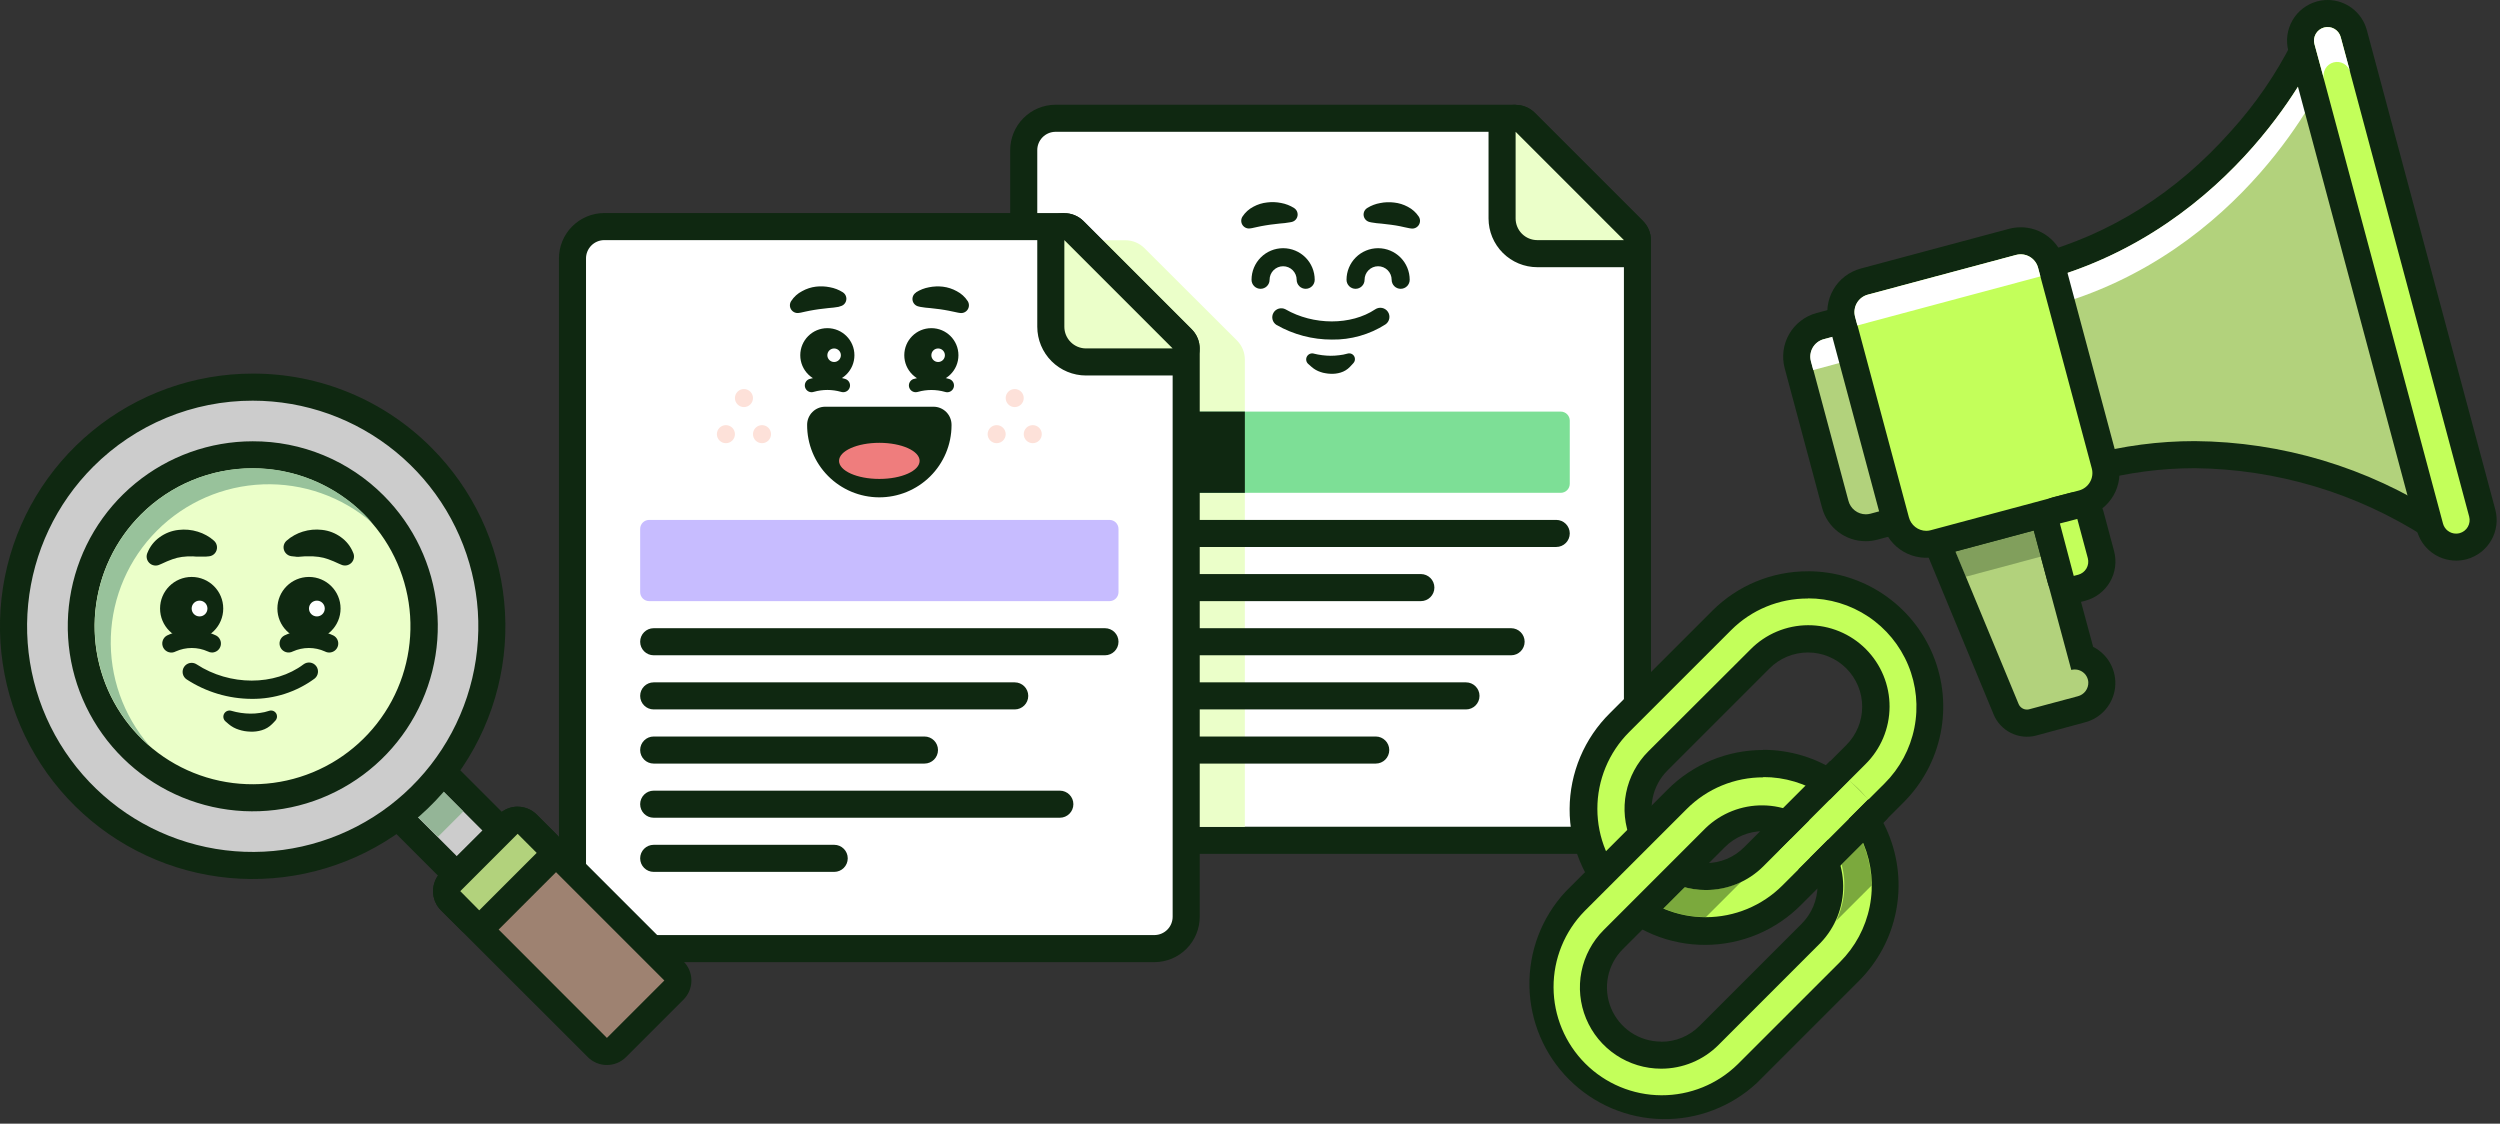 <svg xmlns="http://www.w3.org/2000/svg" width="554" height="249" viewBox="0 0 554 249" fill="none"><rect x="0" y="0" width="554" height="249" fill="#333333" stroke="none"/><g clip-path="url(#clip0_90_610)"><path d="M233.86 186.21C231.989 186.194 230.201 185.437 228.889 184.103C227.576 182.77 226.847 180.971 226.86 179.1V33.32C226.847 31.449 227.576 29.65 228.889 28.317C230.201 26.984 231.989 26.226 233.86 26.21H335.86C336.655 26.211 337.418 26.527 337.98 27.09L361.98 51.09C362.543 51.652 362.859 52.415 362.86 53.21V179.1C362.873 180.971 362.144 182.77 360.831 184.103C359.519 185.437 357.731 186.194 355.86 186.21H233.86Z" fill="white"></path><path d="M335.86 29.21L359.86 53.21V179.1C359.873 180.175 359.46 181.212 358.71 181.982C357.96 182.753 356.935 183.194 355.86 183.21H233.86C232.785 183.194 231.76 182.753 231.01 181.982C230.26 181.212 229.847 180.175 229.86 179.1V33.32C229.847 32.245 230.26 31.209 231.01 30.438C231.76 29.668 232.785 29.226 233.86 29.21H335.86ZM335.86 23.21H233.86C231.194 23.229 228.645 24.303 226.77 26.198C224.896 28.093 223.849 30.654 223.86 33.32V179.1C223.849 181.766 224.896 184.327 226.77 186.222C228.645 188.117 231.194 189.192 233.86 189.21H355.86C358.526 189.194 361.077 188.12 362.952 186.225C364.827 184.329 365.873 181.766 365.86 179.1V53.21C365.853 51.631 365.224 50.118 364.11 49L340.11 25C339.552 24.442 338.89 23.999 338.16 23.697C337.431 23.395 336.649 23.239 335.86 23.24V23.21Z" fill="#0F2811"></path><path d="M340.66 56.21C338.592 56.207 336.61 55.385 335.147 53.923C333.685 52.46 332.863 50.478 332.86 48.41V29.21C332.86 28.617 333.036 28.038 333.365 27.545C333.694 27.052 334.162 26.667 334.71 26.44C335.075 26.292 335.466 26.214 335.86 26.21C336.655 26.211 337.418 26.527 337.98 27.09L361.98 51.09C362.399 51.51 362.684 52.044 362.8 52.626C362.915 53.207 362.856 53.81 362.629 54.358C362.402 54.906 362.018 55.374 361.525 55.704C361.032 56.033 360.453 56.21 359.86 56.21H340.66Z" fill="#EBFFC9"></path><path d="M335.86 29.21L359.86 53.21H340.66C339.387 53.21 338.166 52.704 337.266 51.804C336.366 50.904 335.86 49.683 335.86 48.41V29.21ZM335.86 23.21C335.074 23.21 334.295 23.366 333.57 23.67C332.473 24.123 331.535 24.891 330.875 25.877C330.214 26.863 329.861 28.023 329.86 29.21V48.41C329.863 51.274 331.001 54.019 333.026 56.044C335.051 58.069 337.796 59.207 340.66 59.21H359.86C361.041 59.205 362.194 58.852 363.174 58.195C364.155 57.538 364.92 56.606 365.374 55.516C365.828 54.426 365.95 53.226 365.725 52.067C365.5 50.908 364.938 49.841 364.11 49L340.11 25C339.552 24.442 338.89 23.999 338.16 23.697C337.431 23.395 336.649 23.239 335.86 23.24V23.21Z" fill="#0F2811"></path><path d="M310.39 64C309.86 64 309.351 63.789 308.976 63.414C308.601 63.039 308.39 62.53 308.39 62C308.39 61.204 308.074 60.441 307.511 59.879C306.949 59.316 306.186 59 305.39 59C304.594 59 303.831 59.316 303.269 59.879C302.706 60.441 302.39 61.204 302.39 62C302.39 62.53 302.179 63.039 301.804 63.414C301.429 63.789 300.92 64 300.39 64C299.86 64 299.351 63.789 298.976 63.414C298.601 63.039 298.39 62.53 298.39 62C298.39 60.144 299.127 58.363 300.44 57.05C301.753 55.737 303.533 55 305.39 55C307.246 55 309.027 55.737 310.34 57.05C311.652 58.363 312.39 60.144 312.39 62C312.39 62.53 312.179 63.039 311.804 63.414C311.429 63.789 310.92 64 310.39 64Z" fill="#0F2811"></path><path d="M303 46.08C303.866 45.543 304.826 45.176 305.83 45C306.843 44.794 307.884 44.754 308.91 44.88C309.986 44.992 311.029 45.315 311.98 45.83C312.959 46.335 313.792 47.082 314.4 48C314.581 48.28 314.677 48.607 314.676 48.941C314.674 49.274 314.576 49.6 314.393 49.879C314.209 50.158 313.949 50.377 313.643 50.511C313.337 50.644 312.999 50.685 312.67 50.63L312.28 50.57C311.49 50.44 310.89 50.25 310.28 50.14C309.67 50.03 309.01 49.89 308.28 49.81L306.17 49.56C305.416 49.511 304.665 49.421 303.92 49.29L303.5 49.2C303.065 49.102 302.686 48.838 302.444 48.464C302.201 48.091 302.113 47.637 302.2 47.2C302.247 46.968 302.343 46.748 302.481 46.555C302.619 46.362 302.795 46.2 303 46.08Z" fill="#0F2811"></path><path d="M289.34 64C288.81 64 288.301 63.789 287.926 63.414C287.551 63.039 287.34 62.53 287.34 62C287.34 61.204 287.024 60.441 286.461 59.879C285.899 59.316 285.136 59 284.34 59C283.544 59 282.781 59.316 282.219 59.879C281.656 60.441 281.34 61.204 281.34 62C281.34 62.53 281.129 63.039 280.754 63.414C280.379 63.789 279.87 64 279.34 64C278.81 64 278.301 63.789 277.926 63.414C277.551 63.039 277.34 62.53 277.34 62C277.34 60.144 278.077 58.363 279.39 57.05C280.703 55.737 282.483 55 284.34 55C286.196 55 287.977 55.737 289.29 57.05C290.602 58.363 291.34 60.144 291.34 62C291.34 62.53 291.129 63.039 290.754 63.414C290.379 63.789 289.87 64 289.34 64Z" fill="#0F2811"></path><path d="M285.81 49.27C285.065 49.401 284.314 49.491 283.56 49.54L281.45 49.79C280.77 49.87 280.14 50.01 279.45 50.12C278.76 50.23 278.19 50.42 277.45 50.55L277.06 50.61C276.733 50.667 276.396 50.627 276.091 50.495C275.786 50.364 275.526 50.147 275.343 49.87C275.159 49.593 275.06 49.269 275.058 48.937C275.056 48.605 275.15 48.279 275.33 48C275.933 47.072 276.767 46.318 277.75 45.81C278.7 45.292 279.744 44.969 280.82 44.86C281.843 44.734 282.88 44.775 283.89 44.98C284.913 45.165 285.891 45.545 286.77 46.1C287.15 46.341 287.419 46.722 287.518 47.161C287.618 47.599 287.539 48.059 287.3 48.44C287.182 48.63 287.028 48.793 286.846 48.922C286.664 49.051 286.458 49.142 286.24 49.19L285.81 49.27Z" fill="#0F2811"></path><path d="M295.15 75.25C290.84 75.26 286.602 74.139 282.86 72C282.425 71.723 282.113 71.289 281.99 70.788C281.868 70.287 281.943 69.758 282.201 69.311C282.459 68.865 282.88 68.535 283.376 68.391C283.871 68.248 284.403 68.301 284.86 68.54C291.04 72.11 299.4 72.13 304.76 68.54C304.981 68.393 305.228 68.291 305.488 68.239C305.748 68.188 306.016 68.188 306.276 68.24C306.536 68.292 306.783 68.395 307.003 68.542C307.224 68.69 307.413 68.879 307.56 69.1C307.707 69.321 307.809 69.568 307.861 69.828C307.912 70.088 307.912 70.356 307.86 70.616C307.808 70.876 307.705 71.123 307.558 71.344C307.41 71.564 307.221 71.753 307 71.9C303.462 74.151 299.343 75.316 295.15 75.25Z" fill="#0F2811"></path><path d="M291.12 78.36C292.347 78.665 293.606 78.826 294.87 78.84C295.498 78.84 296.126 78.8 296.75 78.72C297.376 78.656 297.995 78.536 298.6 78.36C298.761 78.309 298.93 78.291 299.098 78.306C299.266 78.322 299.429 78.371 299.578 78.45C299.727 78.529 299.859 78.637 299.966 78.767C300.072 78.898 300.152 79.048 300.2 79.21C300.266 79.425 300.275 79.653 300.226 79.872C300.177 80.091 300.071 80.294 299.92 80.46L299.13 81.31C298.565 81.896 297.859 82.327 297.08 82.56C296.361 82.779 295.61 82.871 294.86 82.83C294.484 82.82 294.109 82.78 293.74 82.71C293.368 82.659 293.003 82.569 292.65 82.44C291.912 82.206 291.231 81.821 290.65 81.31L289.9 80.65C289.673 80.448 289.521 80.175 289.469 79.876C289.417 79.576 289.469 79.268 289.615 79.002C289.762 78.736 289.995 78.527 290.275 78.41C290.556 78.294 290.868 78.276 291.16 78.36H291.12Z" fill="#0F2811"></path><path d="M274.11 75.45L253.62 55C252.496 53.874 250.971 53.241 249.38 53.24H237.86V183.24H275.86V79.7C275.862 78.911 275.708 78.13 275.408 77.401C275.108 76.671 274.667 76.009 274.11 75.45Z" fill="#EBFFC9"></path><path d="M345.86 91.21H243.86C242.755 91.21 241.86 92.106 241.86 93.21V107.21C241.86 108.315 242.755 109.21 243.86 109.21H345.86C346.964 109.21 347.86 108.315 347.86 107.21V93.21C347.86 92.106 346.964 91.21 345.86 91.21Z" fill="#7DDF96"></path><g style="mix-blend-mode:overlay"><path d="M275.86 91.21H237.86V109.21H275.86V91.21Z" fill="#0F2811"></path></g><path d="M344.86 115.21H244.86C243.203 115.21 241.86 116.553 241.86 118.21C241.86 119.867 243.203 121.21 244.86 121.21H344.86C346.517 121.21 347.86 119.867 347.86 118.21C347.86 116.553 346.517 115.21 344.86 115.21Z" fill="#0F2811"></path><path d="M324.86 151.21H244.86C243.203 151.21 241.86 152.553 241.86 154.21C241.86 155.867 243.203 157.21 244.86 157.21H324.86C326.517 157.21 327.86 155.867 327.86 154.21C327.86 152.553 326.517 151.21 324.86 151.21Z" fill="#0F2811"></path><path d="M304.86 163.21H244.86C243.203 163.21 241.86 164.553 241.86 166.21C241.86 167.867 243.203 169.21 244.86 169.21H304.86C306.517 169.21 307.86 167.867 307.86 166.21C307.86 164.553 306.517 163.21 304.86 163.21Z" fill="#0F2811"></path><path d="M334.86 139.21H244.86C243.203 139.21 241.86 140.553 241.86 142.21C241.86 143.867 243.203 145.21 244.86 145.21H334.86C336.517 145.21 337.86 143.867 337.86 142.21C337.86 140.553 336.517 139.21 334.86 139.21Z" fill="#0F2811"></path><path d="M314.86 127.21H244.86C243.203 127.21 241.86 128.553 241.86 130.21C241.86 131.867 243.203 133.21 244.86 133.21H314.86C316.517 133.21 317.86 131.867 317.86 130.21C317.86 128.553 316.517 127.21 314.86 127.21Z" fill="#0F2811"></path><path d="M133.86 210.21C131.989 210.194 130.201 209.437 128.889 208.103C127.576 206.77 126.847 204.971 126.86 203.1V57.32C126.847 55.449 127.576 53.65 128.889 52.317C130.201 50.984 131.989 50.226 133.86 50.21H235.86C236.655 50.211 237.418 50.527 237.98 51.09L261.98 75.09C262.543 75.652 262.859 76.415 262.86 77.21V203.1C262.873 204.971 262.144 206.77 260.831 208.103C259.519 209.437 257.731 210.194 255.86 210.21H133.86Z" fill="white"></path><path d="M235.86 53.21L259.86 77.21V203.1C259.873 204.175 259.46 205.212 258.71 205.982C257.96 206.753 256.935 207.194 255.86 207.21H133.86C132.785 207.194 131.76 206.753 131.01 205.982C130.26 205.212 129.847 204.175 129.86 203.1V57.32C129.847 56.245 130.26 55.209 131.01 54.438C131.76 53.667 132.785 53.226 133.86 53.21H235.86ZM235.86 47.21H133.86C131.194 47.229 128.645 48.303 126.77 50.198C124.896 52.093 123.849 54.654 123.86 57.32V203.1C123.849 205.766 124.896 208.327 126.77 210.222C128.645 212.117 131.194 213.192 133.86 213.21H255.86C258.526 213.194 261.077 212.12 262.952 210.225C264.827 208.329 265.873 205.766 265.86 203.1V77.21C265.853 75.631 265.224 74.118 264.11 73L240.11 49C239.552 48.442 238.89 47.999 238.16 47.697C237.431 47.395 236.649 47.239 235.86 47.24V47.21Z" fill="#0F2811"></path><path d="M240.66 80.21C238.592 80.207 236.61 79.385 235.147 77.923C233.685 76.46 232.863 74.478 232.86 72.41V53.21C232.86 52.617 233.036 52.038 233.365 51.545C233.694 51.052 234.162 50.667 234.71 50.44C235.075 50.292 235.466 50.214 235.86 50.21C236.655 50.211 237.418 50.527 237.98 51.09L261.98 75.09C262.399 75.51 262.684 76.044 262.8 76.626C262.915 77.207 262.856 77.81 262.629 78.358C262.402 78.906 262.018 79.374 261.525 79.704C261.032 80.033 260.453 80.21 259.86 80.21H240.66Z" fill="#EBFFC9"></path><path d="M235.86 53.21L259.86 77.21H240.66C240.03 77.21 239.405 77.086 238.823 76.845C238.241 76.603 237.712 76.25 237.266 75.804C236.82 75.359 236.467 74.829 236.225 74.247C235.984 73.665 235.86 73.04 235.86 72.41V53.21ZM235.86 47.21C235.074 47.21 234.295 47.366 233.57 47.67C232.473 48.123 231.535 48.891 230.875 49.877C230.214 50.863 229.861 52.023 229.86 53.21V72.41C229.863 75.274 231.001 78.019 233.026 80.044C235.051 82.069 237.796 83.207 240.66 83.21H259.86C261.041 83.205 262.194 82.852 263.174 82.195C264.155 81.538 264.92 80.606 265.374 79.516C265.828 78.426 265.95 77.226 265.725 76.067C265.5 74.908 264.938 73.841 264.11 73L240.11 49C239.552 48.442 238.89 47.999 238.16 47.697C237.431 47.395 236.649 47.239 235.86 47.24V47.21Z" fill="#0F2811"></path><path d="M245.86 115.21H143.86C142.755 115.21 141.86 116.106 141.86 117.21V131.21C141.86 132.315 142.755 133.21 143.86 133.21H245.86C246.964 133.21 247.86 132.315 247.86 131.21V117.21C247.86 116.106 246.964 115.21 245.86 115.21Z" fill="#C7BCFF"></path><path d="M244.86 139.21H144.86C143.203 139.21 141.86 140.553 141.86 142.21C141.86 143.867 143.203 145.21 144.86 145.21H244.86C246.517 145.21 247.86 143.867 247.86 142.21C247.86 140.553 246.517 139.21 244.86 139.21Z" fill="#0F2811"></path><path d="M234.86 175.21H144.86C143.203 175.21 141.86 176.553 141.86 178.21C141.86 179.867 143.203 181.21 144.86 181.21H234.86C236.517 181.21 237.86 179.867 237.86 178.21C237.86 176.553 236.517 175.21 234.86 175.21Z" fill="#0F2811"></path><path d="M184.86 187.21H144.86C143.203 187.21 141.86 188.553 141.86 190.21C141.86 191.867 143.203 193.21 144.86 193.21H184.86C186.517 193.21 187.86 191.867 187.86 190.21C187.86 188.553 186.517 187.21 184.86 187.21Z" fill="#0F2811"></path><path d="M204.86 163.21H144.86C143.203 163.21 141.86 164.553 141.86 166.21C141.86 167.867 143.203 169.21 144.86 169.21H204.86C206.517 169.21 207.86 167.867 207.86 166.21C207.86 164.553 206.517 163.21 204.86 163.21Z" fill="#0F2811"></path><path d="M224.86 151.21H144.86C143.203 151.21 141.86 152.553 141.86 154.21C141.86 155.867 143.203 157.21 144.86 157.21H224.86C226.517 157.21 227.86 155.867 227.86 154.21C227.86 152.553 226.517 151.21 224.86 151.21Z" fill="#0F2811"></path><path d="M378 206.23C372.658 206.231 367.436 204.648 362.995 201.681C358.553 198.713 355.092 194.495 353.048 189.56C351.004 184.625 350.47 179.194 351.514 173.956C352.557 168.717 355.131 163.905 358.91 160.13L381.53 137.51C384.037 135.002 387.013 133.013 390.289 131.656C393.565 130.298 397.076 129.6 400.621 129.599C404.167 129.599 407.678 130.297 410.954 131.653C414.231 133.01 417.207 134.998 419.715 137.505C422.222 140.012 424.212 142.988 425.569 146.264C426.926 149.54 427.625 153.051 427.626 156.596C427.626 160.142 426.928 163.653 425.572 166.93C424.215 170.206 422.227 173.182 419.72 175.69L397.09 198.32C394.589 200.835 391.614 202.83 388.337 204.187C385.06 205.545 381.547 206.239 378 206.23ZM400.63 141.6C398.655 141.593 396.698 141.978 394.873 142.733C393.049 143.489 391.392 144.599 390 146L367.37 168.63C365.977 170.023 364.873 171.677 364.119 173.498C363.366 175.318 362.978 177.269 362.979 179.239C362.979 181.209 363.368 183.159 364.122 184.979C364.876 186.799 365.982 188.452 367.375 189.845C370.189 192.658 374.005 194.237 377.983 194.236C379.953 194.236 381.904 193.847 383.724 193.093C385.544 192.339 387.197 191.233 388.59 189.84L411.21 167.21C413.305 165.112 414.732 162.441 415.309 159.533C415.887 156.625 415.59 153.611 414.456 150.872C413.321 148.132 411.401 145.791 408.937 144.142C406.472 142.494 403.575 141.613 400.61 141.61L400.63 141.6Z" fill="#C3FF5A"></path><path d="M400.63 132.6C405.385 132.588 410.037 133.99 413.994 136.626C417.952 139.262 421.037 143.015 422.859 147.408C424.68 151.8 425.155 156.635 424.225 161.298C423.294 165.962 420.998 170.243 417.63 173.6L395 196.2C390.498 200.709 384.389 203.244 378.018 203.249C371.646 203.254 365.534 200.727 361.025 196.225C356.516 191.723 353.981 185.614 353.976 179.243C353.971 172.871 356.498 166.759 361 162.25L383.63 139.63C385.86 137.398 388.511 135.63 391.429 134.429C394.347 133.227 397.474 132.616 400.63 132.63M378 197.23C380.362 197.239 382.702 196.782 384.886 195.884C387.071 194.987 389.057 193.667 390.73 192L413.35 169.38C415.044 167.714 416.392 165.729 417.315 163.539C418.238 161.35 418.718 158.999 418.728 156.623C418.739 154.247 418.278 151.893 417.374 149.695C416.469 147.498 415.139 145.502 413.459 143.821C411.779 142.141 409.783 140.809 407.586 139.904C405.389 138.999 403.035 138.537 400.659 138.547C398.283 138.556 395.932 139.035 393.742 139.958C391.552 140.88 389.567 142.227 387.9 143.92L365.27 166.5C362.752 169.017 361.037 172.225 360.342 175.717C359.647 179.21 360.003 182.829 361.366 186.119C362.729 189.409 365.037 192.22 367.997 194.198C370.958 196.176 374.439 197.231 378 197.23ZM400.63 126.6C396.688 126.589 392.783 127.359 389.141 128.866C385.499 130.373 382.191 132.587 379.41 135.38L356.79 158C353.967 160.777 351.721 164.086 350.183 167.735C348.645 171.384 347.844 175.302 347.827 179.262C347.811 183.222 348.578 187.147 350.086 190.809C351.594 194.471 353.811 197.798 356.611 200.599C359.411 203.399 362.738 205.618 366.4 207.126C370.061 208.635 373.986 209.403 377.946 209.388C381.906 209.372 385.824 208.572 389.473 207.035C393.123 205.498 396.432 203.253 399.21 200.43L421.84 177.8C426.034 173.605 428.89 168.26 430.047 162.441C431.204 156.622 430.61 150.591 428.34 145.11C426.07 139.629 422.226 134.945 417.294 131.648C412.361 128.352 406.562 126.591 400.63 126.59V126.6ZM378 191.23C375.625 191.232 373.303 190.529 371.328 189.211C369.353 187.892 367.813 186.017 366.904 183.824C365.995 181.63 365.758 179.215 366.222 176.886C366.685 174.557 367.83 172.418 369.51 170.74L392.14 148.11C393.256 146.994 394.581 146.108 396.04 145.504C397.498 144.9 399.061 144.589 400.64 144.589C402.219 144.589 403.782 144.9 405.24 145.504C406.699 146.108 408.024 146.994 409.14 148.11C410.256 149.226 411.142 150.551 411.746 152.01C412.35 153.468 412.661 155.031 412.661 156.61C412.661 158.189 412.35 159.752 411.746 161.21C411.142 162.669 410.256 163.994 409.14 165.11L386.51 187.74C385.4 188.859 384.079 189.747 382.623 190.351C381.167 190.955 379.606 191.264 378.03 191.26L378 191.23Z" fill="#0F2811"></path><path d="M368.1 245.82C362.76 245.821 357.539 244.239 353.098 241.273C348.657 238.307 345.195 234.09 343.151 229.157C341.106 224.223 340.571 218.794 341.612 213.556C342.653 208.318 345.224 203.507 349 199.73L371.63 177.1C376.694 172.037 383.562 169.193 390.723 169.194C397.885 169.195 404.752 172.041 409.815 177.105C414.878 182.169 417.722 189.037 417.721 196.199C417.72 203.36 414.874 210.227 409.81 215.29L387.18 237.92C384.68 240.433 381.706 242.425 378.431 243.781C375.156 245.137 371.645 245.83 368.1 245.82ZM390.73 181.2C388.759 181.194 386.807 181.579 384.985 182.333C383.164 183.086 381.511 184.193 380.12 185.59L357.49 208.22C354.677 211.034 353.098 214.85 353.099 218.829C353.1 222.807 354.681 226.622 357.495 229.435C360.309 232.248 364.125 233.827 368.103 233.826C372.082 233.825 375.897 232.244 378.71 229.43L401.33 206.8C403.425 204.702 404.852 202.031 405.429 199.123C406.007 196.215 405.71 193.201 404.576 190.462C403.441 187.722 401.521 185.381 399.057 183.732C396.592 182.084 393.695 181.203 390.73 181.2Z" fill="#C3FF5A"></path><path d="M390.73 172.2C395.485 172.188 400.137 173.59 404.095 176.226C408.052 178.862 411.137 182.615 412.959 187.008C414.78 191.4 415.256 196.235 414.325 200.898C413.394 205.562 411.098 209.843 407.73 213.2L385.1 235.82C380.587 240.26 374.502 242.737 368.17 242.712C361.839 242.686 355.775 240.159 351.298 235.682C346.821 231.205 344.294 225.141 344.268 218.81C344.243 212.478 346.72 206.393 351.16 201.88L373.79 179.26C376.021 177.028 378.671 175.26 381.589 174.058C384.507 172.857 387.634 172.246 390.79 172.26M368.1 236.82C370.465 236.824 372.807 236.361 374.991 235.457C377.176 234.552 379.16 233.224 380.83 231.55L403.45 208.92C406.706 205.521 408.502 200.982 408.451 196.275C408.401 191.568 406.509 187.068 403.18 183.74C399.852 180.411 395.352 178.519 390.645 178.469C385.938 178.418 381.399 180.214 378 183.47L355.37 206.1C352.855 208.618 351.143 211.825 350.45 215.315C349.757 218.806 350.115 222.423 351.477 225.711C352.839 228.998 355.145 231.808 358.104 233.786C361.063 235.763 364.541 236.819 368.1 236.82ZM390.73 166.2C386.787 166.192 382.881 166.965 379.239 168.475C375.597 169.986 372.29 172.204 369.51 175L346.89 197.63C341.624 203.325 338.768 210.838 338.921 218.593C339.075 226.349 342.227 233.743 347.715 239.224C353.203 244.706 360.601 247.849 368.356 247.993C376.111 248.138 383.621 245.273 389.31 240L411.94 217.37C416.134 213.174 418.99 207.83 420.147 202.011C421.304 196.192 420.71 190.161 418.44 184.68C416.17 179.199 412.326 174.515 407.394 171.218C402.461 167.921 396.662 166.161 390.73 166.16V166.2ZM368.1 230.82C365.727 230.82 363.408 230.116 361.435 228.798C359.462 227.481 357.924 225.607 357.015 223.415C356.107 221.224 355.868 218.812 356.33 216.484C356.792 214.157 357.933 212.019 359.61 210.34L382.24 187.71C383.356 186.594 384.681 185.708 386.14 185.104C387.598 184.5 389.161 184.189 390.74 184.189C392.319 184.189 393.882 184.5 395.34 185.104C396.799 185.708 398.124 186.594 399.24 187.71C400.356 188.826 401.242 190.151 401.846 191.61C402.45 193.068 402.761 194.631 402.761 196.21C402.761 197.789 402.45 199.352 401.846 200.81C401.242 202.269 400.356 203.594 399.24 204.71L376.61 227.34C375.5 228.458 374.178 229.344 372.722 229.946C371.267 230.549 369.705 230.856 368.13 230.85L368.1 230.82Z" fill="#0F2811"></path><path d="M414.063 177.098L409.82 172.856L394.264 188.412L398.507 192.655L414.063 177.098Z" fill="#C3FF5A"></path><path d="M414.058 177.107L398.502 192.663L402.744 196.906L418.301 181.35L414.058 177.107Z" fill="#0F2811"></path><g style="mix-blend-mode:multiply" opacity="0.4"><path d="M406.9 204.06L414.73 196.24C414.73 193.007 414.081 189.807 412.82 186.83L408.1 191.55C409.216 195.729 408.79 200.17 406.9 204.06Z" fill="#0F2811"></path></g><g style="mix-blend-mode:multiply" opacity="0.4"><path d="M373.35 196.6L368.63 201.32C371.607 202.581 374.807 203.227 378.04 203.22L385.87 195.4C381.977 197.292 377.532 197.719 373.35 196.6Z" fill="#0F2811"></path></g><path d="M405.576 168.617L390.019 184.173L394.262 188.416L409.818 172.86L405.576 168.617Z" fill="#0F2811"></path><path d="M202.89 86.91C202.539 86.905 202.201 86.777 201.935 86.549C201.668 86.32 201.49 86.005 201.432 85.659C201.374 85.313 201.439 84.957 201.616 84.654C201.792 84.351 202.07 84.12 202.4 84C205.01 83.226 207.789 83.226 210.4 84C210.777 84.133 211.085 84.409 211.258 84.769C211.43 85.129 211.453 85.543 211.32 85.92C211.187 86.297 210.911 86.605 210.55 86.778C210.19 86.95 209.777 86.973 209.4 86.84C207.439 86.284 205.361 86.284 203.4 86.84C203.235 86.889 203.063 86.913 202.89 86.91Z" fill="#0F2811"></path><path d="M206.39 84.72C209.704 84.72 212.39 82.034 212.39 78.72C212.39 75.406 209.704 72.72 206.39 72.72C203.076 72.72 200.39 75.406 200.39 78.72C200.39 82.034 203.076 84.72 206.39 84.72Z" fill="#0F2811"></path><path d="M207.89 80.22C208.718 80.22 209.39 79.549 209.39 78.72C209.39 77.892 208.718 77.22 207.89 77.22C207.062 77.22 206.39 77.892 206.39 78.72C206.39 79.549 207.062 80.22 207.89 80.22Z" fill="white"></path><path d="M203 64.78C203.875 64.224 204.85 63.844 205.87 63.66C206.883 63.456 207.923 63.412 208.95 63.53C210.028 63.663 211.07 64.002 212.02 64.53C213.003 65.037 213.837 65.792 214.44 66.72C214.621 67 214.717 67.327 214.716 67.661C214.714 67.994 214.616 68.32 214.433 68.599C214.249 68.878 213.989 69.097 213.683 69.231C213.377 69.364 213.039 69.405 212.71 69.35L212.32 69.29C211.53 69.15 210.93 68.97 210.27 68.86C209.61 68.75 209 68.61 208.32 68.53L206.21 68.28C205.456 68.231 204.705 68.141 203.96 68.01L203.54 67.91C203.21 67.84 202.908 67.673 202.674 67.43C202.44 67.187 202.283 66.88 202.225 66.548C202.167 66.215 202.21 65.873 202.348 65.565C202.486 65.257 202.713 64.998 203 64.82V64.78Z" fill="#0F2811"></path><path d="M186.84 86.91C186.674 86.908 186.508 86.881 186.35 86.83C184.389 86.274 182.311 86.274 180.35 86.83C180.163 86.896 179.966 86.924 179.768 86.913C179.571 86.903 179.378 86.853 179.199 86.768C179.021 86.682 178.861 86.562 178.729 86.415C178.597 86.268 178.496 86.097 178.43 85.91C178.364 85.724 178.336 85.526 178.347 85.329C178.357 85.131 178.407 84.938 178.492 84.759C178.578 84.581 178.697 84.421 178.845 84.289C178.992 84.157 179.163 84.056 179.35 83.99C181.96 83.216 184.739 83.216 187.35 83.99C187.687 84.105 187.972 84.335 188.155 84.641C188.337 84.947 188.405 85.307 188.346 85.658C188.287 86.009 188.105 86.328 187.833 86.557C187.561 86.787 187.216 86.912 186.86 86.91H186.84Z" fill="#0F2811"></path><path d="M183.34 84.72C186.654 84.72 189.34 82.034 189.34 78.72C189.34 75.406 186.654 72.72 183.34 72.72C180.026 72.72 177.34 75.406 177.34 78.72C177.34 82.034 180.026 84.72 183.34 84.72Z" fill="#0F2811"></path><path d="M184.84 80.22C185.668 80.22 186.34 79.549 186.34 78.72C186.34 77.892 185.668 77.22 184.84 77.22C184.012 77.22 183.34 77.892 183.34 78.72C183.34 79.549 184.012 80.22 184.84 80.22Z" fill="white"></path><path d="M185.81 68C185.065 68.131 184.314 68.221 183.56 68.27L181.45 68.52C180.77 68.6 180.14 68.74 179.45 68.85C178.76 68.96 178.19 69.14 177.45 69.28L177.06 69.34C176.73 69.4 176.389 69.362 176.081 69.23C175.772 69.098 175.509 68.878 175.325 68.597C175.14 68.317 175.042 67.989 175.043 67.653C175.044 67.317 175.144 66.989 175.33 66.71C175.93 65.78 176.765 65.025 177.75 64.52C178.698 63.99 179.741 63.65 180.82 63.52C181.844 63.402 182.88 63.446 183.89 63.65C184.913 63.835 185.891 64.215 186.77 64.77C187.15 65.011 187.419 65.392 187.518 65.831C187.617 66.269 187.539 66.729 187.3 67.11C187.182 67.299 187.028 67.463 186.846 67.592C186.664 67.721 186.458 67.812 186.24 67.86L185.81 68Z" fill="#0F2811"></path><path d="M194.86 108.13C191.147 108.13 187.586 106.655 184.96 104.03C182.335 101.404 180.86 97.843 180.86 94.13C180.86 93.6 181.071 93.091 181.446 92.716C181.821 92.341 182.329 92.13 182.86 92.13H206.86C207.39 92.13 207.899 92.341 208.274 92.716C208.649 93.091 208.86 93.6 208.86 94.13C208.86 97.843 207.385 101.404 204.759 104.03C202.134 106.655 198.573 108.13 194.86 108.13Z" fill="#0F2811"></path><path d="M206.86 94.13C206.86 97.313 205.596 100.365 203.345 102.615C201.095 104.866 198.043 106.13 194.86 106.13C191.677 106.13 188.625 104.866 186.375 102.615C184.124 100.365 182.86 97.313 182.86 94.13H206.86ZM206.86 90.13H182.86C181.799 90.13 180.782 90.551 180.032 91.302C179.281 92.052 178.86 93.069 178.86 94.13C178.839 98.374 180.504 102.452 183.49 105.467C186.475 108.483 190.536 110.189 194.78 110.21C199.023 110.231 203.101 108.566 206.117 105.58C209.133 102.595 210.839 98.534 210.86 94.29C210.86 94.24 210.86 94.18 210.86 94.13C210.86 93.069 210.439 92.052 209.688 91.302C208.938 90.551 207.921 90.13 206.86 90.13Z" fill="#0F2811"></path><path d="M194.86 106.13C199.792 106.13 203.79 104.339 203.79 102.13C203.79 99.921 199.792 98.13 194.86 98.13C189.928 98.13 185.93 99.921 185.93 102.13C185.93 104.339 189.928 106.13 194.86 106.13Z" fill="#EF7D7D"></path><path d="M164.86 90.21C165.964 90.21 166.86 89.315 166.86 88.21C166.86 87.106 165.964 86.21 164.86 86.21C163.755 86.21 162.86 87.106 162.86 88.21C162.86 89.315 163.755 90.21 164.86 90.21Z" fill="#FDE1D9"></path><path d="M168.86 98.21C169.964 98.21 170.86 97.315 170.86 96.21C170.86 95.106 169.964 94.21 168.86 94.21C167.755 94.21 166.86 95.106 166.86 96.21C166.86 97.315 167.755 98.21 168.86 98.21Z" fill="#FDE1D9"></path><path d="M160.86 98.21C161.964 98.21 162.86 97.315 162.86 96.21C162.86 95.106 161.964 94.21 160.86 94.21C159.755 94.21 158.86 95.106 158.86 96.21C158.86 97.315 159.755 98.21 160.86 98.21Z" fill="#FDE1D9"></path><path d="M224.86 90.21C225.964 90.21 226.86 89.315 226.86 88.21C226.86 87.106 225.964 86.21 224.86 86.21C223.755 86.21 222.86 87.106 222.86 88.21C222.86 89.315 223.755 90.21 224.86 90.21Z" fill="#FDE1D9"></path><path d="M228.86 98.21C229.964 98.21 230.86 97.315 230.86 96.21C230.86 95.106 229.964 94.21 228.86 94.21C227.755 94.21 226.86 95.106 226.86 96.21C226.86 97.315 227.755 98.21 228.86 98.21Z" fill="#FDE1D9"></path><path d="M220.86 98.21C221.964 98.21 222.86 97.315 222.86 96.21C222.86 95.106 221.964 94.21 220.86 94.21C219.755 94.21 218.86 95.106 218.86 96.21C218.86 97.315 219.755 98.21 220.86 98.21Z" fill="#FDE1D9"></path><path d="M105.5 197C104.705 196.999 103.942 196.683 103.38 196.12L83.58 176.32C83.018 175.757 82.703 174.995 82.703 174.2C82.703 173.405 83.018 172.642 83.58 172.08L89.23 166.42C89.509 166.14 89.84 165.918 90.204 165.767C90.569 165.616 90.96 165.538 91.355 165.538C91.75 165.538 92.141 165.616 92.505 165.767C92.87 165.918 93.201 166.14 93.48 166.42L113.28 186.22C113.842 186.782 114.157 187.545 114.157 188.34C114.157 189.135 113.842 189.897 113.28 190.46L107.62 196.12C107.058 196.683 106.295 196.999 105.5 197Z" fill="#CCCCCC"></path><path d="M91.36 168.49L111.15 188.29L105.5 194L85.7 174.2L91.36 168.54M91.36 162.54C90.571 162.539 89.789 162.695 89.06 162.997C88.33 163.299 87.668 163.742 87.11 164.3L81.46 169.96C80.336 171.085 79.705 172.61 79.705 174.2C79.705 175.79 80.336 177.315 81.46 178.44L101.25 198.24C101.807 198.798 102.469 199.24 103.197 199.542C103.926 199.844 104.706 200 105.495 200C106.283 200 107.064 199.844 107.793 199.542C108.521 199.24 109.183 198.798 109.74 198.24L115.4 192.58C116.524 191.455 117.155 189.93 117.155 188.34C117.155 186.75 116.524 185.225 115.4 184.1L95.6 164.3C94.476 163.175 92.951 162.541 91.36 162.54Z" fill="#0F2811"></path><path d="M97.727 174.858L92.07 180.515L97.02 185.465L102.677 179.808L97.727 174.858Z" fill="#94B597"></path><path d="M56 191.79C43.738 191.789 31.856 187.535 22.379 179.756C12.901 171.976 6.415 161.15 4.024 149.124C1.633 137.097 3.486 124.614 9.268 113.801C15.049 102.988 24.401 94.513 35.73 89.822C47.059 85.131 59.664 84.513 71.397 88.074C83.13 91.634 93.266 99.153 100.077 109.349C106.889 119.545 109.954 131.787 108.751 143.99C107.548 156.192 102.151 167.6 93.48 176.27C88.569 181.207 82.728 185.121 76.295 187.785C69.861 190.449 62.963 191.81 56 191.79Z" fill="#CCCCCC"></path><path d="M56 88.79C67.567 88.79 78.777 92.8 87.719 100.138C96.661 107.477 102.782 117.688 105.039 129.033C107.297 140.378 105.55 152.155 100.098 162.357C94.646 172.559 85.825 180.555 75.139 184.982C64.452 189.41 52.561 189.995 41.491 186.638C30.421 183.282 20.858 176.191 14.43 166.573C8.003 156.956 5.108 145.408 6.241 133.896C7.373 122.384 12.462 111.621 20.64 103.44C25.278 98.788 30.789 95.1 36.858 92.585C42.926 90.071 49.431 88.781 56 88.79ZM56 82.79C43.044 82.789 30.489 87.279 20.473 95.497C10.457 103.715 3.601 115.151 1.071 127.858C-1.458 140.564 0.497 153.754 6.603 165.181C12.708 176.608 22.587 185.564 34.556 190.524C46.525 195.484 59.843 196.14 72.241 192.381C84.639 188.623 95.351 180.681 102.551 169.91C109.75 159.139 112.993 146.205 111.725 133.312C110.458 120.418 104.759 108.363 95.6 99.2C90.412 93.982 84.241 89.845 77.444 87.028C70.646 84.212 63.358 82.771 56 82.79Z" fill="#0F2811"></path><path d="M56 176.79C47.208 176.79 38.689 173.742 31.893 168.165C25.097 162.587 20.445 154.826 18.73 146.204C17.015 137.581 18.343 128.63 22.487 120.877C26.631 113.124 33.336 107.047 41.458 103.683C49.58 100.318 58.618 99.874 67.031 102.426C75.444 104.978 82.711 110.368 87.596 117.678C92.48 124.988 94.678 133.765 93.817 142.515C92.955 151.264 89.087 159.444 82.87 165.66C79.35 169.2 75.162 172.007 70.55 173.917C65.938 175.828 60.992 176.804 56 176.79Z" fill="#EBFFC9"></path><path d="M56 103.79C64.098 103.8 71.942 106.618 78.195 111.763C84.449 116.908 88.725 124.063 90.294 132.007C91.863 139.952 90.629 148.195 86.802 155.332C82.974 162.468 76.791 168.057 69.305 171.145C61.819 174.233 53.493 174.63 45.747 172.268C38.001 169.905 31.314 164.93 26.826 158.19C22.337 151.449 20.325 143.361 21.131 135.303C21.938 127.245 25.514 119.717 31.25 114C34.501 110.753 38.36 108.18 42.607 106.428C46.854 104.676 51.406 103.779 56 103.79ZM56 97.79C46.515 97.794 37.324 101.087 29.994 107.107C22.664 113.128 17.649 121.503 15.802 130.807C13.955 140.111 15.391 149.767 19.866 158.131C24.34 166.494 31.576 173.048 40.341 176.675C49.105 180.301 58.856 180.777 67.932 178.02C77.008 175.264 84.848 169.446 90.115 161.557C95.382 153.669 97.751 144.198 96.819 134.759C95.886 125.319 91.709 116.495 85 109.79C81.2 105.972 76.68 102.945 71.702 100.885C66.724 98.826 61.387 97.773 56 97.79Z" fill="#0F2811"></path><path d="M34.79 117.58C28.535 123.838 24.882 132.233 24.566 141.076C24.251 149.918 27.296 158.552 33.09 165.24C32.46 164.7 31.85 164.14 31.25 163.54C24.68 156.976 20.988 148.071 20.984 138.784C20.98 129.497 24.666 120.589 31.23 114.02C37.794 107.451 46.699 103.758 55.986 103.754C65.273 103.75 74.18 107.436 80.75 114C81.34 114.6 81.9 115.22 82.45 115.84C75.757 110.052 67.12 107.013 58.278 107.336C49.435 107.659 41.043 111.319 34.79 117.58Z" fill="#98C29B"></path><path d="M134.49 233C133.695 232.999 132.932 232.683 132.37 232.12L99.84 199.6C99.278 199.038 98.963 198.275 98.963 197.48C98.963 196.685 99.278 195.923 99.84 195.36L112.57 182.63C113.132 182.068 113.895 181.753 114.69 181.753C115.485 181.753 116.247 182.068 116.81 182.63L149.34 215.16C149.902 215.723 150.217 216.485 150.217 217.28C150.217 218.075 149.902 218.838 149.34 219.4L136.61 232.13C136.046 232.689 135.284 233.002 134.49 233Z" fill="#9E8271"></path><path d="M114.69 184.75L147.22 217.28L134.49 230L102 197.48L114.73 184.75M114.73 178.75C113.139 178.751 111.614 179.384 110.49 180.51L97.72 193.24C97.162 193.797 96.719 194.459 96.418 195.187C96.116 195.916 95.96 196.697 95.96 197.485C95.96 198.273 96.116 199.054 96.418 199.783C96.719 200.511 97.162 201.173 97.72 201.73L130.25 234.25C131.375 235.374 132.9 236.005 134.49 236.005C136.08 236.005 137.605 235.374 138.73 234.25L151.46 221.52C152.584 220.395 153.215 218.87 153.215 217.28C153.215 215.69 152.584 214.165 151.46 213.04L118.93 180.51C117.806 179.384 116.281 178.751 114.69 178.75H114.73Z" fill="#0F2811"></path><path d="M106.2 204.73C105.405 204.729 104.642 204.413 104.08 203.85L99.84 199.6C99.278 199.038 98.963 198.275 98.963 197.48C98.963 196.685 99.278 195.923 99.84 195.36L112.57 182.63C113.132 182.068 113.895 181.753 114.69 181.753C115.485 181.753 116.247 182.068 116.81 182.63L121.05 186.88C121.612 187.443 121.927 188.205 121.927 189C121.927 189.795 121.612 190.558 121.05 191.12L108.33 203.85C108.05 204.13 107.718 204.352 107.353 204.503C106.987 204.654 106.595 204.731 106.2 204.73Z" fill="#B2D27C"></path><path d="M114.69 184.75L118.93 189L106.2 201.73L102 197.48L114.73 184.75M114.73 178.75C113.139 178.751 111.614 179.384 110.49 180.51L97.72 193.24C97.162 193.797 96.719 194.459 96.418 195.187C96.116 195.916 95.96 196.697 95.96 197.485C95.96 198.273 96.116 199.054 96.418 199.783C96.719 200.511 97.162 201.173 97.72 201.73L102 206C102.557 206.558 103.219 207 103.947 207.302C104.676 207.604 105.456 207.76 106.245 207.76C107.033 207.76 107.814 207.604 108.543 207.302C109.271 207 109.933 206.558 110.49 206L123.22 193.27C123.778 192.713 124.22 192.051 124.522 191.323C124.824 190.594 124.98 189.813 124.98 189.025C124.98 188.237 124.824 187.456 124.522 186.727C124.22 185.999 123.778 185.337 123.22 184.78L118.97 180.54C117.846 179.414 116.321 178.781 114.73 178.78V178.75Z" fill="#0F2811"></path><path d="M73 144.6C72.651 144.609 72.307 144.526 72 144.36C70.883 143.856 69.671 143.595 68.445 143.595C67.219 143.595 66.007 143.856 64.89 144.36C64.422 144.611 63.873 144.665 63.365 144.511C62.857 144.358 62.431 144.008 62.18 143.54C61.929 143.072 61.875 142.523 62.029 142.015C62.182 141.507 62.532 141.081 63 140.83C64.701 140.02 66.561 139.6 68.445 139.6C70.329 139.6 72.189 140.02 73.89 140.83C74.283 141.036 74.596 141.367 74.779 141.771C74.963 142.175 75.008 142.628 74.906 143.06C74.804 143.492 74.561 143.877 74.216 144.156C73.871 144.435 73.444 144.591 73 144.6Z" fill="#0F2811"></path><path d="M68.47 141.85C72.336 141.85 75.47 138.716 75.47 134.85C75.47 130.984 72.336 127.85 68.47 127.85C64.604 127.85 61.47 130.984 61.47 134.85C61.47 138.716 64.604 141.85 68.47 141.85Z" fill="#0F2811"></path><path d="M70.22 136.6C71.186 136.6 71.97 135.817 71.97 134.85C71.97 133.884 71.186 133.1 70.22 133.1C69.254 133.1 68.47 133.884 68.47 134.85C68.47 135.817 69.254 136.6 70.22 136.6Z" fill="white"></path><path d="M63.49 119.83C64.017 119.357 64.597 118.947 65.22 118.61C65.816 118.277 66.446 118.008 67.1 117.81C68.48 117.381 69.935 117.248 71.37 117.42C72.889 117.582 74.339 118.145 75.57 119.05C76.763 119.9 77.69 121.072 78.24 122.43C78.426 122.805 78.489 123.229 78.421 123.642C78.354 124.055 78.158 124.436 77.862 124.732C77.566 125.028 77.185 125.224 76.772 125.292C76.359 125.359 75.935 125.296 75.56 125.11L75.11 124.92C74.335 124.546 73.54 124.212 72.73 123.92C72.041 123.671 71.327 123.496 70.6 123.4C69.791 123.292 68.975 123.251 68.16 123.28C67.72 123.28 67.26 123.28 66.79 123.34C66.32 123.4 65.79 123.43 65.4 123.34L64.62 123.26C64.1 123.204 63.622 122.947 63.289 122.543C62.956 122.14 62.795 121.621 62.84 121.1C62.893 120.611 63.124 120.159 63.49 119.83Z" fill="#0F2811"></path><path d="M47 144.6C46.668 144.6 46.342 144.518 46.05 144.36C44.933 143.856 43.721 143.595 42.495 143.595C41.269 143.595 40.057 143.856 38.94 144.36C38.472 144.617 37.921 144.678 37.408 144.529C36.895 144.38 36.462 144.033 36.205 143.565C35.948 143.097 35.887 142.546 36.036 142.033C36.185 141.52 36.532 141.087 37 140.83C38.701 140.02 40.561 139.6 42.445 139.6C44.329 139.6 46.189 140.02 47.89 140.83C48.283 141.036 48.596 141.367 48.779 141.771C48.963 142.175 49.008 142.628 48.906 143.06C48.804 143.492 48.562 143.877 48.217 144.156C47.871 144.435 47.443 144.591 47 144.6Z" fill="#0F2811"></path><path d="M42.47 141.85C46.336 141.85 49.47 138.716 49.47 134.85C49.47 130.984 46.336 127.85 42.47 127.85C38.604 127.85 35.47 130.984 35.47 134.85C35.47 138.716 38.604 141.85 42.47 141.85Z" fill="#0F2811"></path><path d="M44.22 136.6C45.187 136.6 45.97 135.817 45.97 134.85C45.97 133.884 45.187 133.1 44.22 133.1C43.254 133.1 42.47 133.884 42.47 134.85C42.47 135.817 43.254 136.6 44.22 136.6Z" fill="white"></path><path d="M45.54 123.35C45.15 123.35 44.6 123.35 44.15 123.35C43.7 123.35 43.22 123.35 42.77 123.29C41.955 123.262 41.139 123.302 40.33 123.41C39.607 123.507 38.896 123.682 38.21 123.93C37.399 124.22 36.605 124.554 35.83 124.93L35.38 125.12C35.005 125.306 34.581 125.369 34.168 125.301C33.755 125.234 33.374 125.038 33.078 124.742C32.782 124.446 32.586 124.065 32.519 123.652C32.451 123.239 32.514 122.815 32.7 122.44C33.247 121.083 34.169 119.91 35.36 119.06C36.596 118.156 38.048 117.594 39.57 117.43C41.002 117.258 42.453 117.391 43.83 117.82C44.487 118.018 45.12 118.286 45.72 118.62C46.341 118.955 46.918 119.365 47.44 119.84C47.826 120.192 48.058 120.681 48.088 121.202C48.118 121.724 47.943 122.236 47.6 122.63C47.272 123.002 46.814 123.235 46.32 123.28L45.54 123.35Z" fill="#0F2811"></path><path d="M55.81 154.87C50.681 154.858 45.666 153.361 41.37 150.56C41.15 150.416 40.961 150.231 40.812 150.014C40.664 149.796 40.56 149.552 40.506 149.295C40.452 149.038 40.45 148.773 40.498 148.514C40.547 148.256 40.646 148.01 40.79 147.79C40.934 147.57 41.119 147.381 41.336 147.232C41.553 147.084 41.798 146.98 42.055 146.926C42.312 146.873 42.577 146.87 42.836 146.919C43.094 146.967 43.34 147.066 43.56 147.21C50.91 152.02 60.88 152.03 67.27 147.21C67.48 147.052 67.719 146.938 67.974 146.873C68.228 146.807 68.493 146.793 68.753 146.83C69.013 146.867 69.263 146.955 69.489 147.089C69.715 147.223 69.912 147.4 70.07 147.61C70.228 147.82 70.342 148.059 70.407 148.314C70.472 148.568 70.487 148.833 70.45 149.093C70.413 149.353 70.325 149.603 70.191 149.829C70.057 150.055 69.88 150.252 69.67 150.41C65.651 153.351 60.79 154.916 55.81 154.87Z" fill="#0F2811"></path><path d="M51.29 157.52C52.648 157.916 54.055 158.125 55.47 158.14C56.176 158.15 56.882 158.1 57.58 157.99C58.278 157.905 58.965 157.747 59.63 157.52C59.795 157.463 59.97 157.44 60.145 157.451C60.319 157.462 60.49 157.507 60.647 157.584C60.804 157.662 60.944 157.769 61.06 157.9C61.175 158.032 61.264 158.184 61.32 158.35C61.396 158.579 61.409 158.824 61.358 159.06C61.307 159.295 61.194 159.513 61.03 159.69L60.3 160.45C59.661 161.093 58.87 161.564 58 161.82C57.177 162.068 56.318 162.173 55.46 162.13C54.603 162.113 53.754 161.968 52.94 161.7C52.099 161.444 51.32 161.019 50.65 160.45L49.97 159.86C49.73 159.653 49.569 159.37 49.515 159.058C49.46 158.746 49.516 158.425 49.671 158.149C49.827 157.873 50.073 157.66 50.368 157.545C50.663 157.431 50.989 157.422 51.29 157.52Z" fill="#0F2811"></path><path d="M540.85 117.1C540.221 117.098 539.609 116.899 539.1 116.53C523.353 106.417 505.074 100.948 486.36 100.75C478.655 100.75 470.983 101.758 463.54 103.75C463.289 103.822 463.03 103.859 462.77 103.86C462.108 103.86 461.465 103.642 460.941 103.238C460.416 102.835 460.04 102.27 459.87 101.63L449.52 63C449.417 62.619 449.39 62.222 449.441 61.831C449.492 61.44 449.62 61.062 449.817 60.72C450.014 60.379 450.276 60.079 450.589 59.839C450.902 59.598 451.259 59.422 451.64 59.32C493.15 48.2 510.51 10.85 510.64 10.47C510.879 9.944 511.264 9.498 511.75 9.186C512.236 8.874 512.802 8.709 513.38 8.71H513.62C514.237 8.759 514.824 8.998 515.3 9.393C515.777 9.789 516.119 10.322 516.28 10.92L543.71 113.31C543.83 113.755 543.845 114.221 543.756 114.673C543.666 115.125 543.474 115.551 543.193 115.916C542.913 116.282 542.552 116.578 542.139 116.781C541.725 116.985 541.271 117.091 540.81 117.09L540.85 117.1Z" fill="#B2D27C"></path><path d="M513.42 11.71L540.85 114.1C524.616 103.569 505.71 97.897 486.36 97.75C478.394 97.747 470.463 98.793 462.77 100.86L452.41 62.22C495.88 50.57 513.41 11.71 513.41 11.71M513.41 5.71C512.266 5.72 511.15 6.057 510.191 6.681C509.233 7.304 508.473 8.189 508 9.23C504.387 16.399 499.826 23.048 494.44 29C482.25 42.75 467.59 52 450.86 56.47C450.099 56.674 449.386 57.026 448.761 57.506C448.136 57.986 447.611 58.584 447.218 59.267C446.824 59.95 446.569 60.703 446.466 61.484C446.363 62.265 446.416 63.059 446.62 63.82L457 102.41C457.341 103.687 458.095 104.816 459.144 105.62C460.193 106.425 461.478 106.861 462.8 106.86C463.324 106.86 463.845 106.789 464.35 106.65C471.526 104.73 478.922 103.755 486.35 103.75C504.442 103.939 522.116 109.217 537.35 118.98C538.369 119.705 539.589 120.093 540.84 120.09C542.063 120.094 543.257 119.72 544.26 119.02C545.276 118.316 546.049 117.316 546.475 116.157C546.901 114.997 546.959 113.734 546.64 112.54L519.21 10.16C518.89 8.964 518.208 7.896 517.257 7.103C516.307 6.31 515.134 5.83 513.9 5.73H513.42L513.41 5.71Z" fill="#0F2811"></path><path d="M452.41 62.22L454 68C497.46 56.35 515 17.48 515 17.48L513.45 11.69C513.45 11.69 495.88 50.57 452.41 62.22Z" fill="white"></path><path d="M544.27 121.25C542.949 121.251 541.665 120.817 540.617 120.014C539.568 119.212 538.813 118.085 538.47 116.81L510 10.55C509.796 9.788 509.744 8.994 509.847 8.212C509.95 7.43 510.207 6.677 510.601 5.994C510.996 5.311 511.522 4.713 512.148 4.234C512.774 3.754 513.488 3.403 514.25 3.2C514.756 3.068 515.277 3.001 515.8 3C517.12 3.001 518.403 3.438 519.45 4.243C520.497 5.047 521.249 6.175 521.59 7.45L550.06 113.7C550.264 114.461 550.316 115.255 550.214 116.036C550.111 116.817 549.856 117.571 549.462 118.253C549.068 118.936 548.544 119.534 547.919 120.014C547.294 120.494 546.581 120.846 545.82 121.05C545.314 121.181 544.793 121.248 544.27 121.25Z" fill="#C3FF5A"></path><path d="M515.8 6C516.46 5.999 517.102 6.217 517.627 6.618C518.151 7.019 518.528 7.582 518.7 8.22L547.17 114.48C547.375 115.248 547.266 116.065 546.869 116.753C546.471 117.442 545.817 117.944 545.05 118.15C544.795 118.217 544.533 118.251 544.27 118.25C543.61 118.251 542.967 118.034 542.443 117.632C541.919 117.231 541.542 116.668 541.37 116.03L512.9 9.78C512.78 9.335 512.764 8.869 512.854 8.417C512.944 7.965 513.136 7.54 513.417 7.174C513.697 6.808 514.058 6.512 514.471 6.309C514.884 6.105 515.339 6 515.8 6ZM515.8 3.7156e-05C515.013 -0.002 514.229 0.102 513.47 0.31C511.17 0.929 509.209 2.434 508.017 4.496C506.825 6.558 506.499 9.008 507.11 11.31L535.58 117.56C536.093 119.473 537.222 121.164 538.793 122.369C540.364 123.575 542.289 124.229 544.27 124.23C545.056 124.23 545.839 124.129 546.6 123.93C548.9 123.311 550.86 121.806 552.053 119.744C553.245 117.682 553.571 115.232 552.96 112.93L524.49 6.67C523.977 4.757 522.848 3.067 521.277 1.861C519.705 0.655 517.78 0.001 515.8 3.7156e-05Z" fill="#0F2811"></path><path d="M515 6.1C514.619 6.202 514.262 6.378 513.949 6.619C513.636 6.859 513.374 7.159 513.177 7.5C512.98 7.842 512.852 8.219 512.801 8.611C512.75 9.002 512.777 9.399 512.88 9.78L515 17.5C514.794 16.731 514.903 15.912 515.301 15.223C515.7 14.533 516.356 14.031 517.125 13.825C517.894 13.62 518.713 13.728 519.403 14.127C520.092 14.525 520.594 15.181 520.8 15.95L518.7 8.22C518.598 7.837 518.421 7.478 518.179 7.163C517.938 6.849 517.636 6.585 517.292 6.388C516.948 6.191 516.568 6.064 516.175 6.015C515.781 5.965 515.382 5.994 515 6.1Z" fill="white"></path><path d="M413.43 116.93C411.889 116.93 410.391 116.421 409.169 115.482C407.947 114.544 407.068 113.229 406.67 111.74L398.39 80.84C398.151 79.952 398.09 79.025 398.209 78.113C398.329 77.201 398.627 76.321 399.086 75.524C399.546 74.727 400.158 74.029 400.888 73.469C401.618 72.909 402.451 72.498 403.34 72.26L414.93 69.16C415.821 68.924 416.75 68.865 417.664 68.989C418.577 69.112 419.457 69.415 420.254 69.879C421.05 70.344 421.747 70.961 422.304 71.696C422.861 72.431 423.267 73.268 423.5 74.16L431.79 105C432.027 105.891 432.085 106.82 431.961 107.734C431.838 108.647 431.535 109.528 431.071 110.324C430.606 111.12 429.989 111.817 429.254 112.374C428.519 112.931 427.682 113.338 426.79 113.57L415.2 116.68C414.605 116.831 413.994 116.908 413.38 116.91L413.43 116.93Z" fill="#B2D27C"></path><path d="M416.75 71.92C417.635 71.923 418.493 72.219 419.192 72.762C419.89 73.305 420.389 74.064 420.61 74.92L428.89 105.83C429.026 106.338 429.061 106.867 428.992 107.388C428.924 107.909 428.753 108.411 428.49 108.866C428.227 109.321 427.877 109.72 427.46 110.04C427.043 110.36 426.568 110.594 426.06 110.73L414.47 113.84C414.143 113.924 413.807 113.967 413.47 113.97C412.585 113.967 411.727 113.671 411.028 113.128C410.33 112.586 409.831 111.827 409.61 110.97L401.33 80.06C401.194 79.552 401.159 79.023 401.228 78.502C401.296 77.981 401.467 77.479 401.73 77.024C401.993 76.569 402.342 76.17 402.759 75.85C403.176 75.53 403.652 75.296 404.16 75.16L415.75 72.05C416.077 71.965 416.413 71.922 416.75 71.92ZM416.75 65.92C415.872 65.918 414.998 66.032 414.15 66.26L402.56 69.36C401.291 69.7 400.102 70.287 399.06 71.086C398.018 71.886 397.144 72.883 396.487 74.021C395.831 75.158 395.405 76.414 395.234 77.716C395.063 79.018 395.15 80.341 395.49 81.61L403.77 112.52C404.34 114.646 405.596 116.525 407.342 117.865C409.089 119.204 411.229 119.93 413.43 119.93C414.305 119.932 415.176 119.818 416.02 119.59L427.61 116.49C428.879 116.15 430.068 115.564 431.11 114.764C432.152 113.964 433.026 112.967 433.682 111.83C434.339 110.692 434.765 109.436 434.936 108.134C435.107 106.832 435.02 105.509 434.68 104.24L426.4 73.33C425.83 71.206 424.576 69.328 422.832 67.989C421.087 66.649 418.949 65.922 416.75 65.92Z" fill="#0F2811"></path><path d="M401.81 82L421.12 76.82L420.61 74.89C420.474 74.382 420.24 73.906 419.92 73.49C419.6 73.073 419.201 72.723 418.746 72.46C418.291 72.197 417.789 72.026 417.268 71.958C416.747 71.889 416.218 71.924 415.71 72.06L404.12 75.17C403.612 75.306 403.136 75.54 402.719 75.86C402.302 76.18 401.953 76.579 401.69 77.034C401.427 77.489 401.256 77.991 401.188 78.512C401.119 79.033 401.154 79.562 401.29 80.07L401.81 82Z" fill="white"></path><path d="M449.13 160.24C448.141 160.24 447.173 159.946 446.351 159.396C445.529 158.846 444.888 158.064 444.51 157.15L429.21 120.2L452.8 113.88L461.29 145.57C462.575 145.914 463.71 146.676 464.515 147.735C465.32 148.795 465.75 150.092 465.738 151.423C465.725 152.753 465.271 154.042 464.446 155.086C463.62 156.13 462.472 156.87 461.18 157.19L450.42 160.07C449.999 160.182 449.565 160.239 449.13 160.24Z" fill="#B2D27C"></path><path d="M450.68 117.55L459 148.46C459.429 148.345 459.878 148.327 460.315 148.407C460.752 148.487 461.166 148.663 461.527 148.922C461.888 149.181 462.186 149.518 462.401 149.906C462.616 150.295 462.742 150.727 462.77 151.17C462.8 151.879 462.585 152.577 462.161 153.145C461.736 153.713 461.128 154.118 460.44 154.29L449.69 157.17C449.521 157.218 449.346 157.241 449.17 157.24C448.773 157.24 448.386 157.122 448.056 156.901C447.727 156.681 447.471 156.367 447.32 156L433.32 122.21L450.71 117.55M454.95 110.21L449.15 111.76L431.77 116.42L425.16 118.19L427.78 124.51L441.78 158.3C442.516 160.091 443.876 161.554 445.608 162.418C447.34 163.282 449.327 163.489 451.2 163L462 160.08C463.771 159.625 465.362 158.641 466.56 157.26C467.759 155.878 468.508 154.164 468.708 152.346C468.907 150.528 468.549 148.693 467.679 147.084C466.809 145.475 465.47 144.169 463.84 143.34L456.47 116L454.92 110.21H454.95Z" fill="#0F2811"></path><path d="M426.83 120.59C425.291 120.587 423.795 120.078 422.575 119.139C421.355 118.201 420.478 116.887 420.08 115.4L408.17 71C407.69 69.207 407.942 67.297 408.871 65.69C409.799 64.083 411.327 62.911 413.12 62.43L446 53.6C447.791 53.12 449.7 53.371 451.307 54.297C452.914 55.223 454.087 56.749 454.57 58.54L466.44 103C466.919 104.793 466.667 106.703 465.739 108.31C464.811 109.917 463.283 111.09 461.49 111.57L428.65 120.37C428.057 120.53 427.445 120.611 426.83 120.61V120.59Z" fill="#C3FF5A"></path><path d="M447.78 56.36C448.664 56.363 449.523 56.659 450.222 57.202C450.92 57.745 451.419 58.504 451.64 59.36L463.54 103.79C463.676 104.298 463.711 104.827 463.642 105.348C463.574 105.869 463.403 106.371 463.14 106.826C462.877 107.281 462.527 107.68 462.11 108C461.693 108.32 461.218 108.554 460.71 108.69L427.87 117.49C427.545 117.583 427.208 117.63 426.87 117.63C425.985 117.627 425.127 117.331 424.428 116.788C423.73 116.245 423.231 115.486 423.01 114.63L411.11 70.2C410.974 69.692 410.939 69.163 411.008 68.642C411.076 68.121 411.247 67.619 411.51 67.164C411.772 66.709 412.122 66.31 412.539 65.99C412.956 65.67 413.432 65.436 413.94 65.3L446.78 56.5C447.107 56.415 447.442 56.372 447.78 56.37M447.78 50.37C446.902 50.368 446.028 50.482 445.18 50.71L412.34 59.51C411.071 59.85 409.882 60.437 408.84 61.236C407.798 62.036 406.924 63.033 406.267 64.171C405.611 65.308 405.185 66.564 405.014 67.866C404.843 69.168 404.93 70.491 405.27 71.76L417.18 116.19C417.52 117.459 418.106 118.648 418.906 119.69C419.706 120.732 420.703 121.606 421.84 122.262C422.978 122.919 424.234 123.345 425.536 123.516C426.838 123.687 428.161 123.6 429.43 123.26L462.27 114.46C463.539 114.12 464.728 113.533 465.77 112.734C466.812 111.934 467.686 110.937 468.342 109.799C468.999 108.662 469.425 107.406 469.596 106.104C469.767 104.802 469.68 103.479 469.34 102.21L457.43 57.77C456.86 55.645 455.606 53.768 453.861 52.429C452.117 51.089 449.979 50.362 447.78 50.36V50.37Z" fill="#0F2811"></path><path d="M411.59 72.12L452.15 61.25L451.64 59.32C451.504 58.812 451.27 58.337 450.95 57.919C450.63 57.502 450.231 57.153 449.776 56.89C449.321 56.627 448.819 56.456 448.298 56.388C447.777 56.319 447.247 56.354 446.74 56.49L413.9 65.29C413.392 65.426 412.916 65.66 412.499 65.98C412.082 66.3 411.732 66.699 411.47 67.154C411.207 67.609 411.036 68.111 410.968 68.632C410.899 69.153 410.934 69.683 411.07 70.19L411.59 72.12Z" fill="white"></path><path d="M459.58 130.59C458.92 130.591 458.278 130.374 457.753 129.972C457.229 129.571 456.852 129.008 456.68 128.37L453.57 116.78C453.467 116.399 453.44 116.002 453.491 115.611C453.542 115.219 453.67 114.842 453.867 114.5C454.064 114.159 454.326 113.859 454.639 113.619C454.952 113.378 455.309 113.202 455.69 113.1L459.56 112.1C460.328 111.895 461.145 112.004 461.833 112.401C462.521 112.799 463.024 113.453 463.23 114.22L465.56 122.91C465.764 123.671 465.816 124.465 465.714 125.246C465.611 126.027 465.356 126.781 464.962 127.463C464.568 128.146 464.044 128.744 463.419 129.224C462.794 129.704 462.081 130.056 461.32 130.26L460.32 130.52C460.077 130.574 459.829 130.597 459.58 130.59Z" fill="#C3FF5A"></path><path d="M460.33 115L462.66 123.69C462.865 124.458 462.756 125.275 462.359 125.963C461.961 126.651 461.307 127.154 460.54 127.36L459.54 127.62L456.47 116L460.33 115ZM460.33 109C459.803 108.998 459.279 109.065 458.77 109.2L454.91 110.2C453.375 110.612 452.067 111.617 451.272 112.993C450.477 114.369 450.261 116.004 450.67 117.54L453.77 129.14C453.974 129.901 454.326 130.614 454.806 131.239C455.286 131.864 455.884 132.388 456.567 132.782C457.249 133.176 458.003 133.431 458.784 133.534C459.565 133.636 460.359 133.584 461.12 133.38L462.12 133.12C464.42 132.501 466.381 130.996 467.573 128.934C468.765 126.872 469.091 124.422 468.48 122.12L466.15 113.42C465.807 112.146 465.054 111.021 464.007 110.219C462.961 109.416 461.679 108.981 460.36 108.98L460.33 109Z" fill="#0F2811"></path><g style="mix-blend-mode:color-burn" opacity="0.3"><path d="M433.29 122.21L435.6 127.81L452.23 123.35L450.68 117.56L433.29 122.21Z" fill="#0F2811"></path></g></g><defs><clipPath id="clip0_90_610"><rect width="553.27" height="248.82" fill="white"></rect></clipPath></defs></svg>